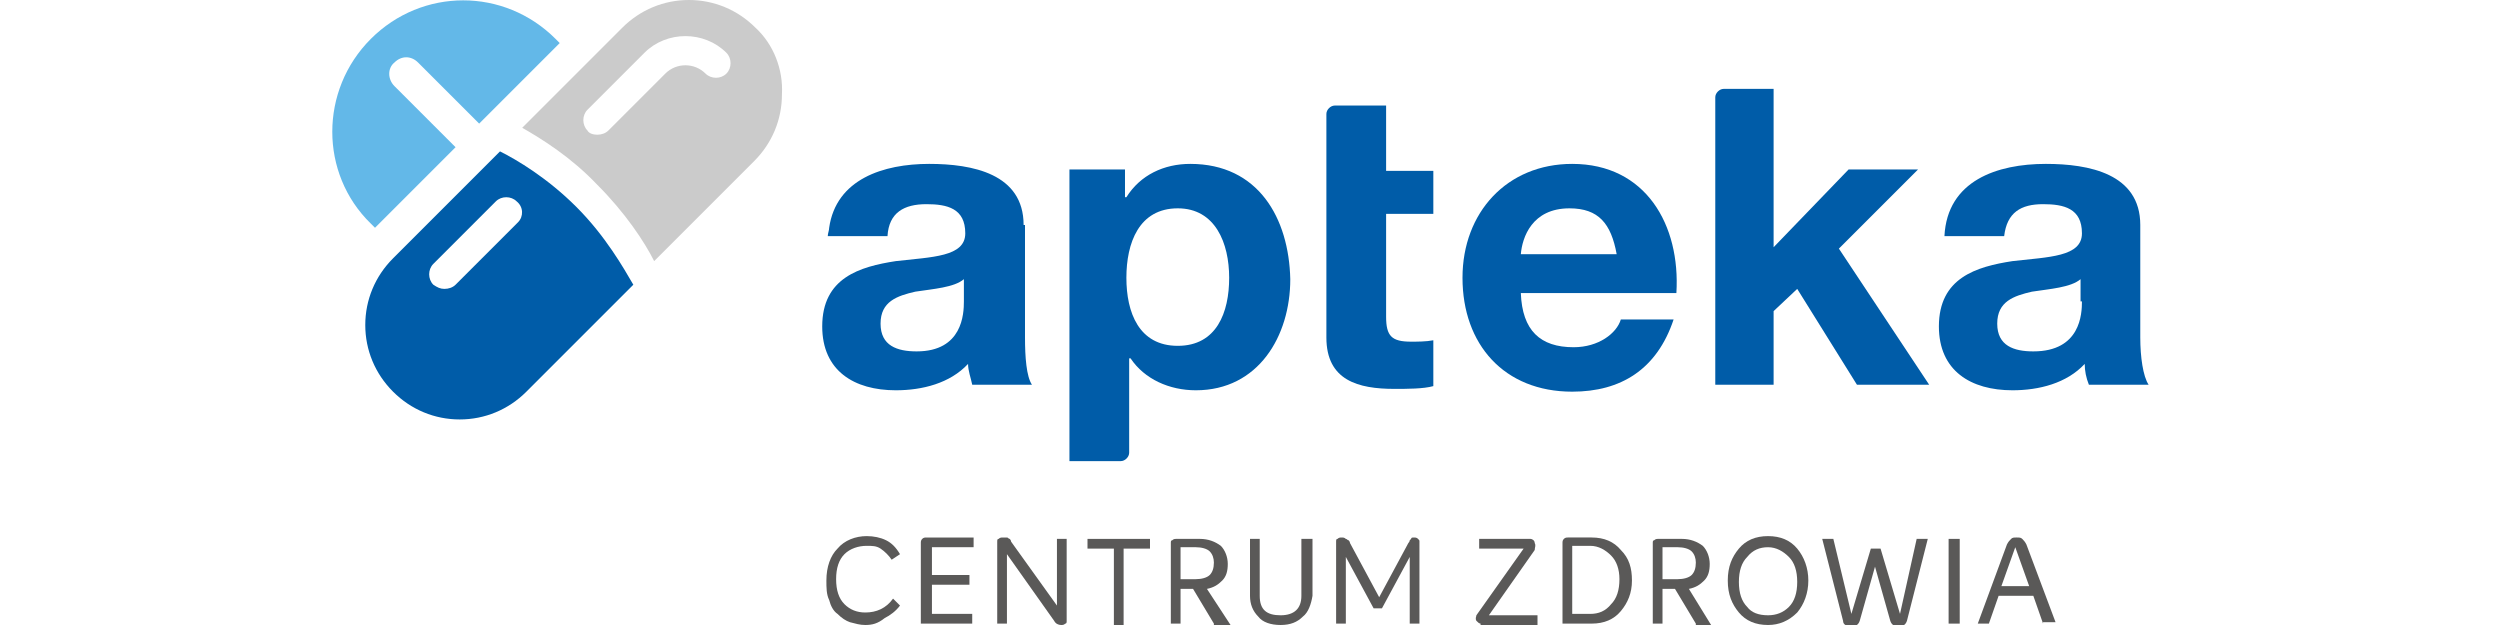 <?xml version="1.0" encoding="utf-8"?>
<!-- Generator: Adobe Illustrator 27.0.0, SVG Export Plug-In . SVG Version: 6.00 Build 0)  -->
<svg version="1.1" id="Warstwa_1" xmlns="http://www.w3.org/2000/svg" xmlns:xlink="http://www.w3.org/1999/xlink" x="0px" y="0px"
	 viewBox="0 0 180 45" style="enable-background:new 0 0 180 45;" xml:space="preserve">
<style type="text/css">
	.st0{fill:#5A5958;}
	.st1{fill:#005CA8;}
	.st2{fill:#CBCBCB;}
	.st3{fill:#63B8E8;}
</style>
<g>
	<g>
		<path class="st0" d="M62.3,45c-0.4,0-0.7-0.1-1.1-0.2c-0.3-0.1-0.6-0.3-0.9-0.6c-0.3-0.2-0.5-0.6-0.6-1c-0.2-0.4-0.2-0.9-0.2-1.4
			c0-1,0.3-1.8,0.8-2.3c0.5-0.6,1.3-0.9,2.1-0.9c0.5,0,1,0.1,1.4,0.3c0.4,0.2,0.7,0.5,1,1l-0.6,0.4c-0.2-0.3-0.5-0.6-0.8-0.8
			c-0.3-0.2-0.6-0.2-1-0.2c-0.6,0-1.2,0.2-1.6,0.6c-0.4,0.4-0.6,1-0.6,1.8c0,0.8,0.2,1.4,0.6,1.8c0.4,0.4,0.9,0.6,1.5,0.6
			c0.8,0,1.5-0.3,2-1l0.5,0.5c-0.3,0.4-0.7,0.7-1.1,0.9C63.2,44.9,62.8,45,62.3,45z"/>
		<path class="st0" d="M70.1,39.4h-3v2h2.7v0.7h-2.7v2.1H70v0.7h-3.7v-5.8c0-0.1,0-0.2,0.1-0.3c0.1-0.1,0.2-0.1,0.3-0.1h3.4V39.4z"
			/>
		<path class="st0" d="M76.1,38.8h0.7v5.9c0,0.1,0,0.2-0.1,0.2c-0.1,0.1-0.2,0.1-0.3,0.1c-0.2,0-0.4-0.1-0.5-0.3l-3.4-4.8v5h-0.7V39
			c0-0.1,0-0.2,0.1-0.2c0.1-0.1,0.2-0.1,0.3-0.1c0.1,0,0.2,0,0.3,0c0.1,0,0.1,0.1,0.2,0.1c0,0,0.1,0.1,0.1,0.2l3.3,4.6V38.8z"/>
		<path class="st0" d="M82.8,38.8v0.7h-1.9v5.5h-0.7v-5.5h-1.9v-0.7H82.8z"/>
		<path class="st0" d="M87.4,44.9l-1.5-2.5H85v2.5h-0.7v-5.8c0-0.1,0-0.2,0.1-0.2c0.1-0.1,0.2-0.1,0.3-0.1h1.7
			c0.6,0,1.1,0.2,1.5,0.5c0.3,0.3,0.5,0.8,0.5,1.3c0,0.5-0.1,0.9-0.4,1.2c-0.3,0.3-0.6,0.5-1.1,0.6l1.7,2.6H87.4z M85,39.4v2.3h1.1
			c0.4,0,0.8-0.1,1-0.3c0.2-0.2,0.3-0.5,0.3-0.9c0-0.3-0.1-0.6-0.3-0.8c-0.2-0.2-0.6-0.3-1-0.3H85z"/>
		<path class="st0" d="M93.8,44.4c-0.4,0.4-0.9,0.6-1.6,0.6c-0.7,0-1.3-0.2-1.6-0.6c-0.4-0.4-0.6-0.9-0.6-1.5v-4.1h0.7v4.1
			c0,1,0.5,1.4,1.5,1.4c1,0,1.5-0.5,1.5-1.4v-4.1h0.8v4.1C94.4,43.5,94.2,44.1,93.8,44.4z"/>
		<path class="st0" d="M101.8,38.7c0.1,0,0.2,0,0.3,0.1c0.1,0.1,0.1,0.1,0.1,0.2v5.9h-0.7v-4.8l-2,3.7h-0.6l-2-3.7v4.8h-0.7V39
			c0-0.1,0-0.2,0.1-0.2c0.1-0.1,0.2-0.1,0.3-0.1c0.1,0,0.2,0,0.3,0.1c0.1,0,0.1,0.1,0.2,0.1c0,0,0.1,0.1,0.1,0.2l2.1,3.9l2.1-3.9
			c0.1-0.1,0.1-0.2,0.1-0.2c0,0,0.1-0.1,0.1-0.1C101.6,38.7,101.7,38.7,101.8,38.7z"/>
		<path class="st0" d="M106.6,44.9c-0.1,0-0.2-0.1-0.3-0.2c-0.1-0.2,0-0.3,0-0.4l3.4-4.8h-3.2v-0.7h3.7c0.1,0,0.3,0.1,0.3,0.3
			c0.1,0.2,0,0.3,0,0.5l-3.3,4.7h3.5v0.7H106.6z"/>
		<path class="st0" d="M112.5,44.9v-5.8c0-0.1,0-0.2,0.1-0.3c0.1-0.1,0.2-0.1,0.3-0.1h1.7c0.9,0,1.6,0.3,2.1,0.9
			c0.6,0.6,0.8,1.3,0.8,2.2c0,0.9-0.3,1.6-0.8,2.2c-0.5,0.6-1.2,0.9-2.1,0.9H112.5z M113.2,44.2h1.3c0.6,0,1.1-0.2,1.5-0.7
			c0.4-0.4,0.6-1,0.6-1.8c0-0.7-0.2-1.3-0.6-1.7c-0.4-0.4-0.9-0.7-1.5-0.7h-1.3V44.2z"/>
		<path class="st0" d="M122.1,44.9l-1.5-2.5h-0.9v2.5H119v-5.8c0-0.1,0-0.2,0.1-0.2c0.1-0.1,0.2-0.1,0.3-0.1h1.7
			c0.6,0,1.1,0.2,1.5,0.5c0.3,0.3,0.5,0.8,0.5,1.3c0,0.5-0.1,0.9-0.4,1.2c-0.3,0.3-0.6,0.5-1.1,0.6l1.6,2.6H122.1z M119.7,39.4v2.3
			h1.1c0.4,0,0.8-0.1,1-0.3c0.2-0.2,0.3-0.5,0.3-0.9c0-0.3-0.1-0.6-0.3-0.8c-0.2-0.2-0.6-0.3-1-0.3H119.7z"/>
		<path class="st0" d="M127.3,45c-0.9,0-1.6-0.3-2.1-0.9c-0.5-0.6-0.8-1.3-0.8-2.3c0-1,0.3-1.7,0.8-2.3c0.5-0.6,1.2-0.9,2.1-0.9
			c0.9,0,1.6,0.3,2.1,0.9c0.5,0.6,0.8,1.4,0.8,2.3c0,0.9-0.3,1.7-0.8,2.3C128.8,44.7,128.1,45,127.3,45z M127.3,44.3
			c0.6,0,1.1-0.2,1.5-0.6c0.4-0.4,0.6-1,0.6-1.8c0-0.8-0.2-1.4-0.6-1.8c-0.4-0.4-0.9-0.7-1.5-0.7c-0.6,0-1.1,0.2-1.5,0.7
			c-0.4,0.4-0.6,1-0.6,1.8c0,0.8,0.2,1.4,0.6,1.8C126.1,44.1,126.6,44.3,127.3,44.3z"/>
		<path class="st0" d="M138,38.8h0.8l-1.5,5.9c-0.1,0.3-0.3,0.4-0.6,0.4c-0.3,0-0.5-0.1-0.6-0.4l-1.1-3.9l-1.1,3.9
			c-0.1,0.3-0.3,0.4-0.6,0.4c-0.3,0-0.6-0.1-0.6-0.4l-1.5-5.9h0.8l1.3,5.4l1.4-4.7h0.7l1.4,4.7L138,38.8z"/>
		<path class="st0" d="M140.3,44.9v-6.1h0.8v6.1H140.3z"/>
		<path class="st0" d="M147.1,44.9l-0.7-2h-2.5l-0.7,2h-0.8l2.1-5.7c0.1-0.2,0.2-0.3,0.3-0.4c0.1-0.1,0.2-0.1,0.4-0.1
			c0.2,0,0.3,0,0.4,0.1c0.1,0.1,0.2,0.2,0.3,0.4l2.1,5.6H147.1z M144.1,42.2h2l-1-2.8L144.1,42.2z"/>
	</g>
	<g>
		<path class="st1" d="M73.7,16.2c0-3.7-3.7-4.4-6.8-4.4c-3.3,0-6.7,1.1-7.2,4.6c0,0,0,0,0,0c0,0,0,0,0,0c0,0.2-0.1,0.4-0.1,0.6h4.3
			c0.1-1.7,1.2-2.3,2.8-2.3c1.5,0,2.8,0.3,2.8,2.1c0,1.7-2.4,1.7-5,2c-2.6,0.4-5.3,1.2-5.3,4.7c0,3.2,2.3,4.6,5.3,4.6
			c1.9,0,3.9-0.5,5.2-1.9c0,0.5,0.2,1,0.3,1.5h4.3c-0.4-0.6-0.5-2-0.5-3.4V16.2z M69.4,21.7c0,0.9-0.1,3.6-3.4,3.6
			c-1.4,0-2.6-0.4-2.6-2c0-1.6,1.2-2,2.5-2.3c1.3-0.2,2.8-0.3,3.5-0.9V21.7z"/>
		<g>
			<path class="st2" d="M54.4,2c-1.3-1.3-3-2-4.8-2c-1.8,0-3.5,0.7-4.8,2l-7.2,7.2c1.4,0.8,3.5,2.1,5.4,4.1c2,2,3.4,4.1,4.1,5.5
				l7.2-7.2c1.3-1.3,2-3,2-4.8C56.4,5,55.7,3.2,54.4,2z M52.3,5.3c-0.4,0.4-1.1,0.4-1.5,0c-0.8-0.8-2.1-0.8-2.9,0l-4.1,4.1
				c-0.2,0.2-0.5,0.3-0.8,0.3c-0.3,0-0.6-0.1-0.7-0.3c-0.4-0.4-0.4-1.1,0-1.5l4.1-4.1c1.6-1.6,4.3-1.6,5.9,0
				C52.7,4.2,52.7,4.9,52.3,5.3z"/>
			<path class="st1" d="M41.5,14.9c-2.1-2.1-4.3-3.4-5.5-4l-7.7,7.7c-1.3,1.3-2,3-2,4.8c0,1.8,0.7,3.5,2,4.8c1.3,1.3,3,2,4.8,2
				c1.8,0,3.5-0.7,4.8-2l7.7-7.7C44.9,19.3,43.6,17,41.5,14.9z M37.3,16l-4.5,4.5c-0.2,0.2-0.5,0.3-0.8,0.3c-0.3,0-0.5-0.1-0.8-0.3
				c-0.4-0.4-0.4-1.1,0-1.5l4.5-4.5c0.4-0.4,1.1-0.4,1.5,0C37.7,14.9,37.7,15.6,37.3,16z"/>
			<path class="st3" d="M27,16.4l5.8-5.8l-4.4-4.4c-0.5-0.5-0.5-1.3,0-1.7c0.5-0.5,1.2-0.5,1.7,0l4.4,4.4l5.8-5.8
				C40.2,3,40.1,2.9,40,2.8c-3.7-3.7-9.6-3.7-13.3,0c-3.7,3.7-3.7,9.7,0,13.3C26.8,16.2,26.9,16.3,27,16.4z"/>
		</g>
		<path class="st1" d="M85.7,11.8c-1.9,0-3.6,0.8-4.6,2.4h-0.1v-2H77v21h3.7c0.3,0,0.6-0.3,0.6-0.6c0,0,0,0,0,0v-6.8h0.1
			c1,1.5,2.8,2.3,4.7,2.3c4.5,0,6.8-3.9,6.8-8C92.8,15.7,90.6,11.8,85.7,11.8z M84.8,24.9c-2.8,0-3.7-2.4-3.7-4.9c0-2.5,0.9-5,3.7-5
			c2.7,0,3.7,2.5,3.7,5C88.5,22.5,87.6,24.9,84.8,24.9z"/>
		<path class="st1" d="M99.8,7.6h-3.7c-0.3,0-0.6,0.3-0.6,0.6l0,0v16.1c0,3.1,2.3,3.7,4.9,3.7c0.9,0,2.1,0,2.8-0.2v-3.3
			c-0.5,0.1-1.2,0.1-1.6,0.1c-1.4,0-1.8-0.4-1.8-1.8v-7.4h3.4v-3.1h-3.4V7.6z"/>
		<path class="st1" d="M113.2,11.8c-4.7,0-7.9,3.5-7.9,8.2c0,4.8,3,8.2,7.9,8.2c3.5,0,6.1-1.6,7.3-5.2h-3.8c-0.3,1-1.6,2-3.4,2
			c-2.4,0-3.7-1.2-3.8-3.9h11.2C121,16.2,118.5,11.8,113.2,11.8z M109.5,18.3c0.1-1.2,0.8-3.3,3.5-3.3c2.1,0,3,1.1,3.4,3.3H109.5z"
			/>
		<path class="st1" d="M138.1,12.2h-5l-5.4,5.6V6.4h-3.6c-0.3,0-0.6,0.3-0.6,0.6v20.7h4.2v-5.3l1.7-1.6l4.3,6.9h5.2l-6.5-9.8
			L138.1,12.2z"/>
		<path class="st1" d="M154.1,24.3v-8.1c0-3.7-3.7-4.4-6.8-4.4c-3.5,0-7.1,1.2-7.3,5.2h4.3c0.2-1.7,1.2-2.3,2.8-2.3
			c1.5,0,2.8,0.3,2.8,2.1c0,1.7-2.4,1.7-5,2c-2.6,0.4-5.3,1.2-5.3,4.7c0,3.2,2.3,4.6,5.3,4.6c1.9,0,3.9-0.5,5.2-1.9
			c0,0.5,0.1,1,0.3,1.5h4.3C154.3,27.1,154.1,25.7,154.1,24.3z M149.9,21.7c0,0.9-0.1,3.6-3.5,3.6c-1.4,0-2.6-0.4-2.6-2
			c0-1.6,1.2-2,2.5-2.3c1.3-0.2,2.8-0.3,3.5-0.9V21.7z"/>
	</g>
</g>
</svg>
